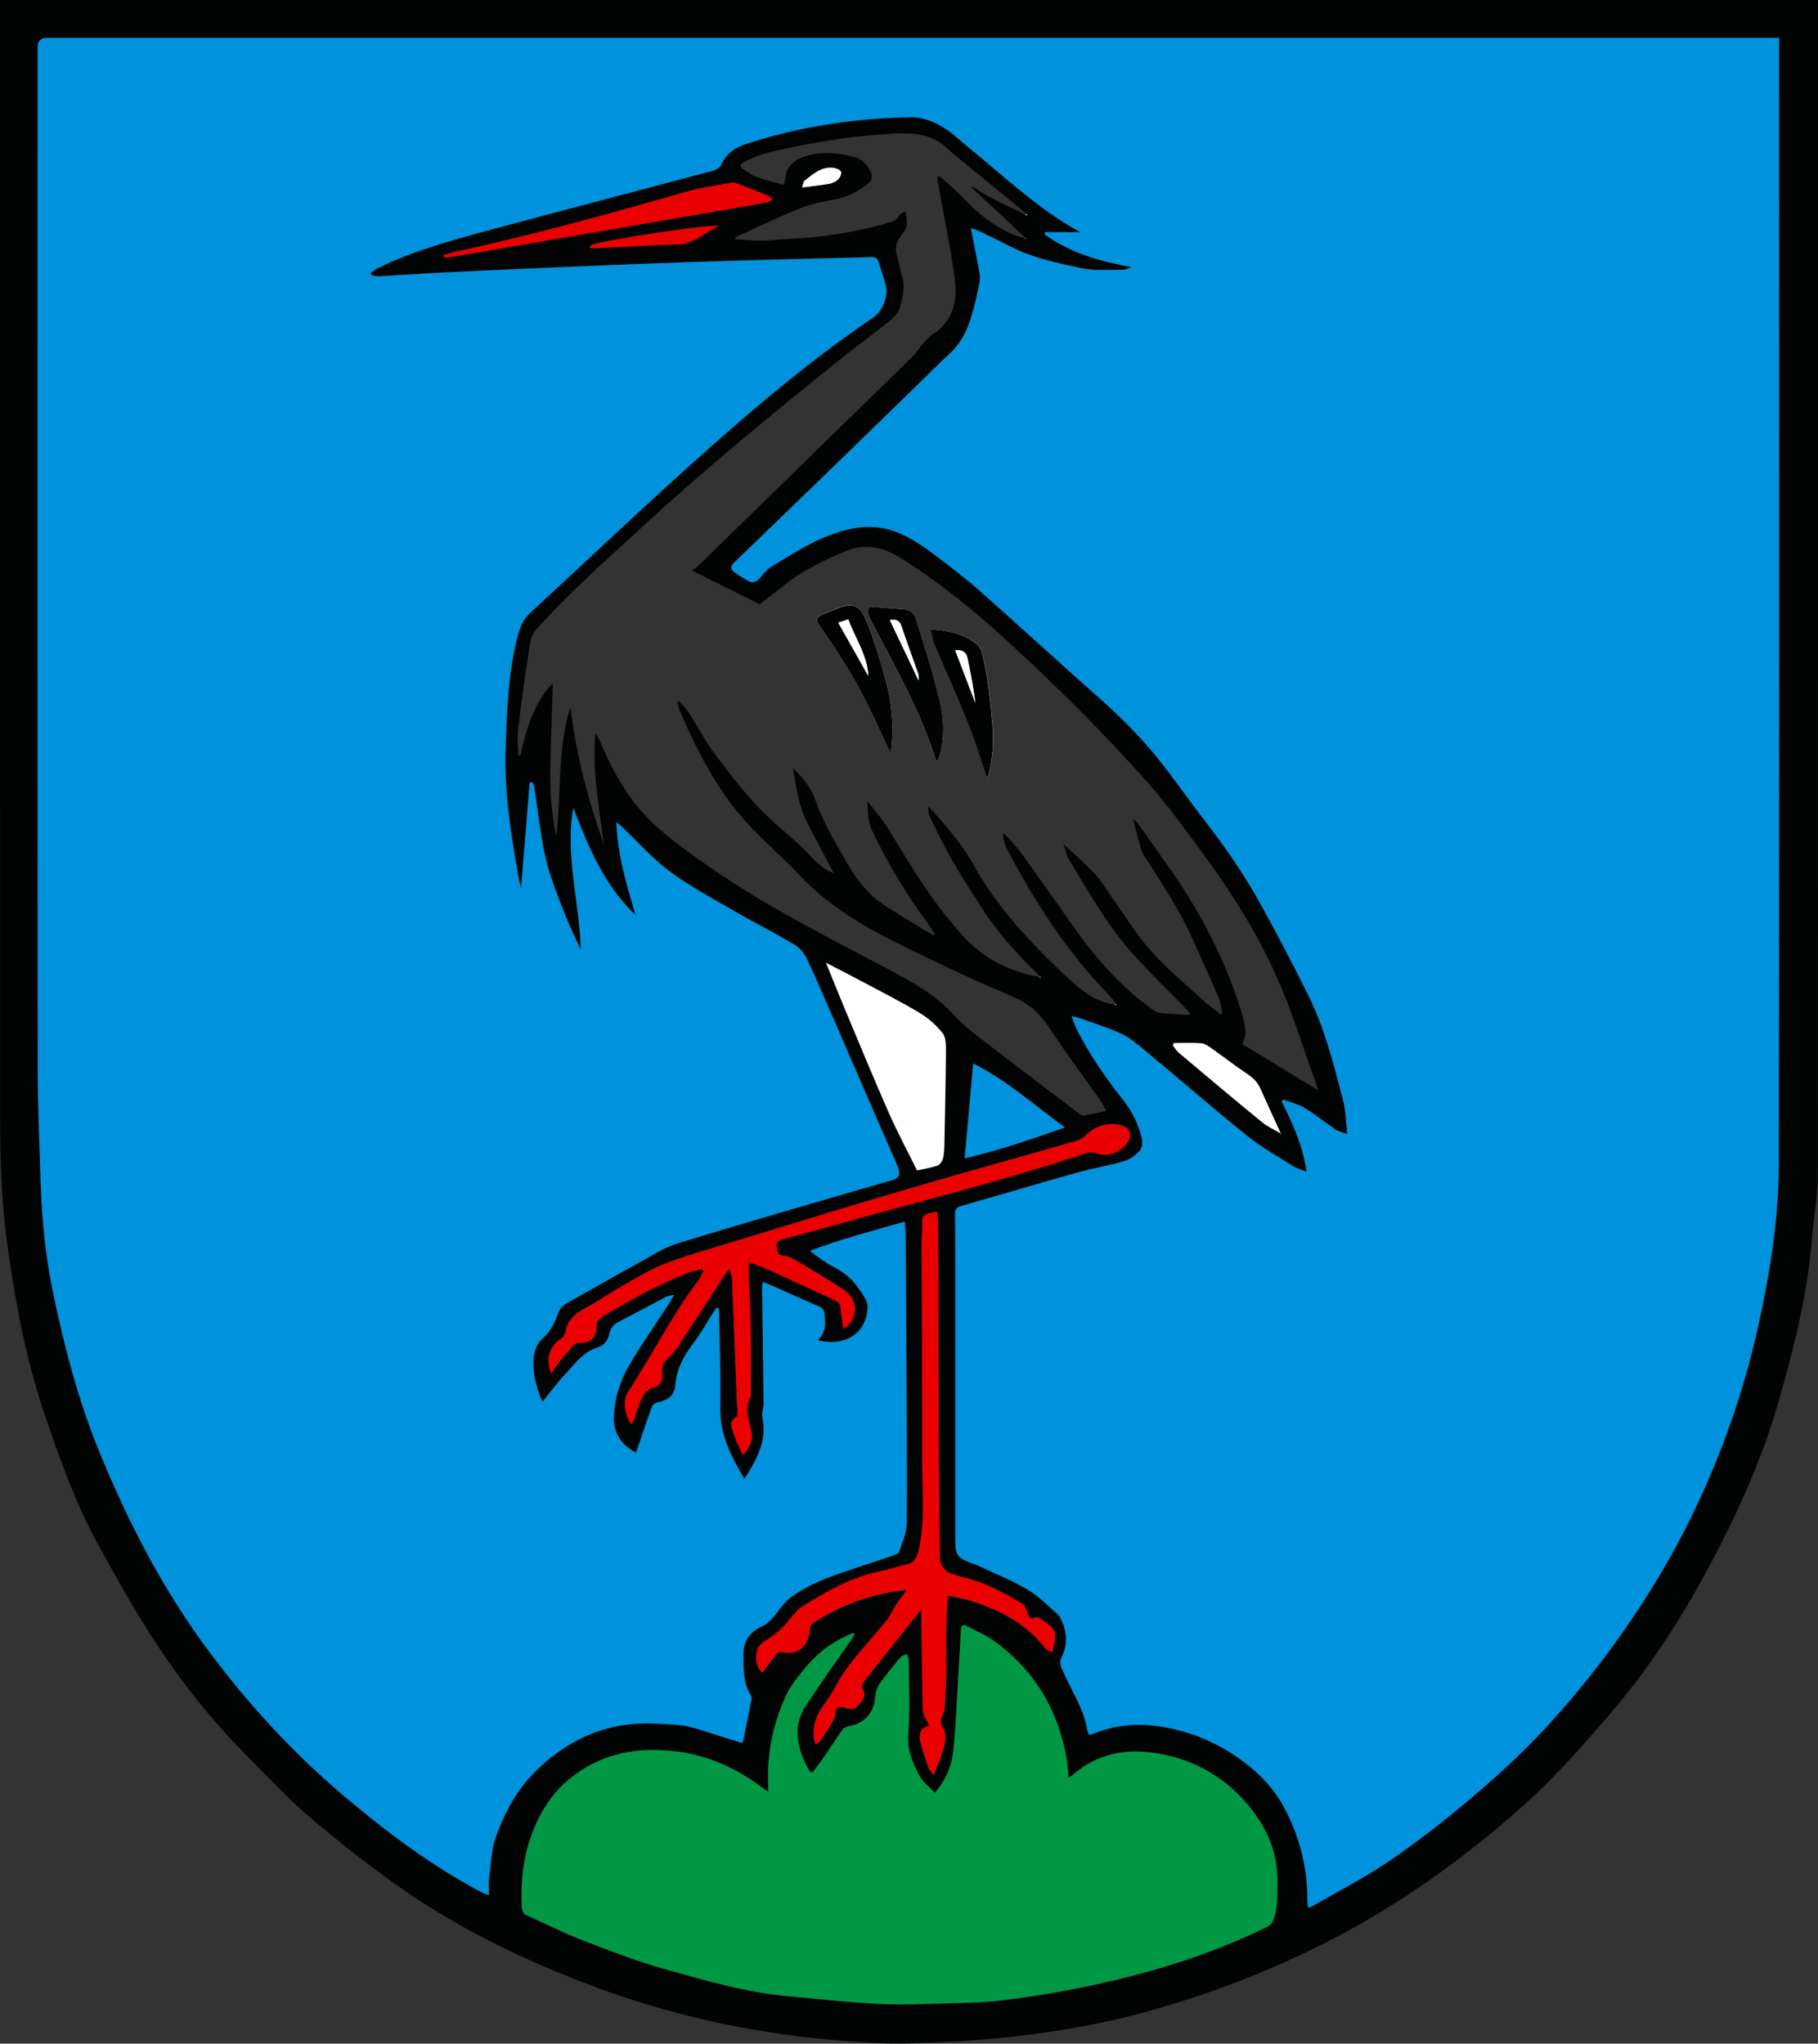 <?xml version="1.0" encoding="UTF-8"?>
<svg id="Ebene_1" data-name="Ebene 1" xmlns="http://www.w3.org/2000/svg" viewBox="0 0 14.232 16">
  <rect x="0" y="0" width="14.232" height="16" fill="#333333" stroke="none"/>
  <defs>
    <style>
      .cls-1 {
        fill: #ea0000;
      }

      .cls-1, .cls-2, .cls-3, .cls-4, .cls-5 {
        stroke-width: 0px;
      }

      .cls-2 {
        fill: #009844;
      }

      .cls-3 {
        fill: #020303;
      }

      .cls-4 {
        fill: #fefefe;
      }

      .cls-5 {
        fill: #0092dc;
      }
    </style>
  </defs>
  <path class="cls-3" d="M0,0h14.232v.051c0,3.054.001,6.107-.002,9.161-0.0.163-.033.326-.046.489-.035.439-.143.863-.264,1.283-.11.381-.266.746-.446,1.1-.24.473-.517.922-.862,1.325-.221.257-.446.514-.699.738-.464.413-.969.773-1.526,1.057-.474.241-.968.428-1.479.564-.287.076-.583.128-.878.165-.302.038-.607.056-.911.065-.205.006-.412-.011-.617-.029-.625-.056-1.235-.188-1.824-.406-.541-.2-1.059-.447-1.533-.777-.25-.174-.49-.363-.722-.561-.185-.159-.352-.34-.524-.514-.253-.256-.474-.539-.672-.838-.167-.252-.314-.518-.46-.783-.174-.315-.293-.654-.41-.994-.147-.426-.231-.866-.294-1.311C.014,9.445.001,9.101.001,8.758-0,5.86,0,2.962,0,.064c0-.021,0-.041,0-.064ZM10.029,8.876c-0.0.002-.001.004-.001.006.002-.001.004-.001.006-.002-.002-.001-.004-.003-.006-.004-.054-.119-.109-.237-.162-.356-.023-.052-.062-.086-.109-.118-.093-.062-.181-.131-.272-.195-.025-.017-.053-.038-.08-.04-.072-.006-.144-.002-.216-.002-.002.006-.005.013-.007.019.015.019.028.041.046.057.217.182.433.365.652.544.044.036.099.06.149.09ZM6.473,7.541c-.002-.002-.004-.004-.007-.006.001.003.002.007.003.01.047.115.092.231.141.346.116.277.231.555.352.831.066.149.143.293.217.442.054-.012.109-.021.16-.038.019-.006.037-.034.043-.055.009-.035.01-.074.011-.111.005-.24.011-.48.012-.72 0-.051.002-.114-.025-.149-.048-.063-.113-.119-.181-.16-.14-.085-.286-.158-.43-.235-.098-.052-.197-.103-.296-.154ZM8.728,7.868c.004.001.008.001.012.002-.002-.003-.003-.006-.005-.009-.009-.013-.016-.028-.027-.04-.048-.053-.097-.104-.144-.157-.276-.313-.497-.662-.688-1.033-.015-.029-.018-.064-.027-.096.005-.002.01-.004.015-.006.043.048.089.093.127.145.128.177.255.355.38.535.183.264.388.507.652.695.017.012.036.025.056.026.077.008.154.011.23.016.003-.004.006-.007.009-.011-.014-.015-.027-.03-.041-.045-.138-.142-.281-.279-.412-.426-.199-.222-.343-.483-.498-.736-.022-.036-.028-.082-.042-.123l-.001.001c.084.08.172.157.251.241.05.054.088.12.131.181.099.138.188.286.3.412.123.139.268.259.405.385.046.042.097.078.145.117.004-.002.009-.004.013-.007-.009-.04-.011-.083-.027-.12-.066-.154-.137-.307-.205-.461-.105-.234-.247-.447-.385-.662-.01-.016-.017-.035-.022-.053-.02-.071-.038-.143-.057-.215.003-.002.005-.004.008-.006.009.009.018.018.026.028.089.126.179.251.267.377.244.352.436.73.557,1.142.02.069.032.139-.006.209.196.12.39.238.592.361-.01-.034-.017-.059-.025-.083-.098-.269-.181-.544-.298-.805-.157-.351-.363-.676-.592-.985-.133-.18-.264-.362-.412-.529-.293-.332-.605-.646-.927-.95-.319-.301-.648-.589-1.022-.82-.134-.083-.277-.11-.426-.046-.156.067-.31.139-.447.242-.073.056-.145.114-.22.172-.172-.086-.346-.171-.531-.264.022-.017.037-.026.05-.038.556-.543,1.112-1.086,1.668-1.629.063-.062.102-.146.182-.193.031-.018.056-.048.08-.076.088-.106.092-.237.075-.361-.034-.252-.087-.5-.132-.751-.002-.012-.004-.031.003-.038.01-.003.026.009.036.018.066.06.133.119.195.183.117.122.25.219.411.274.01.003.021.004.045.009-.146-.137-.282-.265-.419-.392-.015-.017.001-.012.007-.009.048.029.095.061.145.087.087.045.176.087.264.13.006.001.012.001.018.001-.004-.003-.008-.006-.012-.009-.011-.009-.021-.019-.032-.028-.177-.145-.353-.289-.53-.434-.039-.032-.073-.07-.115-.096-.109-.07-.228-.076-.357-.069-.281.015-.557.055-.832.114-.119.026-.238.048-.345.111-.033.019-.035.035-.001.055.034.02.064.046.1.059.07.025.143.043.21.062.009-.013.01-.014.01-.016.002-.009.004-.019.005-.029.01-.101.071-.151.164-.18.125-.038.247-.025.369.004.063.015.107.058.136.116.02.039.01.073-.023.099-.073.057-.153.1-.246.118-.095.018-.192.036-.282.072-.17.068-.334.148-.5.223-.003.002-.005.007-.012.019.078.004.15.012.222.011.068-.001.136-.012.204-.014.269-.011.531-.054.789-.129.03-.009.056-.019.07-.052.006-.014.03-.021.051-.034.014.069.024.12-.023.174-.036.042-.064.098-.046.162.016.058.027.117.044.174.025.084.002.165-.018.243-.009.037-.042.073-.073.098-.133.107-.27.207-.403.314-.535.429-1.065.865-1.57,1.331-.273.252-.552.498-.799.775-.023.026-.043.063-.049.097-.035.229-.068.458-.096.688-.008.067.002.136.003.204.005 0.0.01.001.015.001.047-.203.1-.404.254-.567-.006.204-.011.401-.018.598-.006.199.002.397.045.601.042-.343.007-.686.112-1.015.042.373.138.731.263,1.084-.04-.292-.093-.584-.069-.881.021.032.036.065.051.099.104.246.241.473.443.649.157.136.33.257.503.373.411.275.853.496,1.289.727.188.1.373.2.519.359.051.056.108.108.168.154.271.209.543.415.816.623.01.007.024.016.034.015.055-.01.11-.024.176-.039-.016-.03-.026-.054-.041-.075-.136-.193-.278-.383-.408-.581-.07-.106-.156-.182-.271-.232-.185-.08-.371-.161-.553-.249-.4-.193-.81-.37-1.124-.704-.127-.135-.268-.255-.394-.39-.245-.261-.406-.575-.547-.9-.009-.022-.013-.046-.019-.069.004-.003.008-.005.012-.008.026.031.057.059.079.093.066.102.121.211.193.309.107.144.217.287.339.418.108.116.234.215.35.323.078.073.14.165.252.205-.069-.13-.137-.258-.204-.386-.069-.132-.087-.278-.116-.436.087.08.147.164.18.26.06.173.155.327.245.484.071.123.156.237.275.318.126.085.258.161.387.24.004.003.011 0.0.027 0-.016-.024-.027-.043-.04-.061-.175-.236-.327-.486-.454-.751-.036-.075-.032-.151-.037-.231.064.077.127.155.178.239.179.295.356.591.597.843.158.165.352.252.572.295.005.001.01.002.014.003-.003-.003-.007-.005-.01-.008-.009-.009-.017-.019-.026-.028-.165-.158-.316-.33-.439-.523-.076-.119-.152-.237-.222-.359-.064-.112-.12-.228-.177-.344-.011-.023-.007-.053-.01-.08.132.148.261.29.355.461.051.093.11.183.173.269.159.22.35.413.547.599.11.104.227.204.387.226ZM13.926.296h-.066c-4.497,0-8.994,0-13.49,0q-.071,0-.071.072c0,2.663-.001,5.325.001,7.988 0.0.3.013.6.023.9.009.295.039.588.1.878.089.422.198.838.362,1.238.224.546.493,1.067.846,1.543.311.419.661.801,1.058,1.138.34.289.697.557,1.094.765.012.006.025.01.048.018,0-.051-.004-.093.001-.134.014-.109.017-.223.054-.324.06-.165.139-.322.259-.457.1-.112.215-.204.342-.277.206-.118.431-.165.669-.15.076.005.153.005.227.02.085.018.168.049.251.075.06.018.12.037.177.055.006-.008.01-.01.01-.013.022-.11.044-.219.066-.329.002-.009-0-.02-.005-.028-.062-.097-.057-.206-.059-.315-.002-.115.052-.185.152-.23.028-.013.052-.036.073-.059.051-.056.091-.127.151-.169.084-.06.178-.108.274-.145.169-.065.343-.117.514-.176.02-.007.05-.017.055-.033.025-.073.06-.148.06-.222.004-.427-.001-.854-.003-1.28-.002-.325-.004-.649-.006-.974-0-.034-.004-.067-.007-.108-.251.073-.5.136-.741.229.06.047.118.092.183.125.071.036.133.083.18.145.039.052.09.116.088.172-.007.21-.186.311-.391.258.063-.058.063-.131.053-.207-.004-.032-.02-.047-.048-.059-.128-.055-.255-.113-.382-.17-.016-.007-.032-.011-.053-.019-.002.019-.004.032-.004.044.004.303.008.607.011.91 0.0.035-.016.072-.009.105.04.185-.046.332-.141.483-.105-.177-.194-.349-.19-.559.005-.245-.005-.49-.009-.735-0-.015-.003-.03-.004-.045-.004-.001-.008-.003-.012-.004-.01.013-.021.026-.03.04-.051.079-.096.163-.153.237-.076.1-.133.203-.143.333-.006.079-.064.12-.144.134-.015.003-.034.018-.039.032-.038.103-.073.208-.108.312-.005.016-.011.032-.016.049-.12-.061-.18-.158-.175-.282.005-.14.047-.277.117-.398.099-.169.212-.33.319-.495.01-.016.019-.032.036-.062-.03.007-.048.009-.062.016-.125.065-.248.132-.373.197-.039.02-.063.048-.071.091-.011.055-.042.095-.097.111-.104.031-.164.116-.233.189-.068.071-.126.151-.192.232-.009-.016-.017-.026-.021-.038-.032-.09-.057-.181-.053-.28.003-.07.023-.13.072-.175.06-.055.096-.122.121-.196.013-.039.037-.063.071-.082.188-.106.375-.213.564-.317.101-.055.2-.12.308-.153.558-.17,1.118-.332,1.678-.494.047-.014.054-.038.047-.077-.002-.014-.009-.028-.014-.041-.04-.092-.081-.184-.121-.276-.126-.29-.251-.58-.377-.869-.068-.157-.135-.315-.209-.47-.021-.043-.058-.086-.098-.11-.162-.096-.33-.181-.492-.275-.165-.096-.335-.187-.487-.301-.134-.1-.246-.229-.369-.345-.014-.013-.029-.025-.043-.038.007.256.081.492.15.73-.245-.232-.37-.533-.488-.839-.064.376.05.74.06,1.113-.044-.098-.091-.19-.128-.286-.054-.142-.114-.283-.148-.431-.043-.186-.062-.377-.091-.566-.002-.011-.009-.022-.014-.033-.007.001-.013.002-.02.003-.022.27-.044.541-.067.826-.008-.026-.013-.038-.015-.051-.018-.104-.038-.207-.053-.311-.035-.234-.063-.469-.055-.707.009-.296.017-.593.09-.883.019-.076.041-.146.103-.203.404-.371.801-.749,1.208-1.116.471-.425.952-.839,1.478-1.196.072-.049.119-.168.097-.253-.015-.061-.038-.12-.055-.18-.009-.032-.028-.041-.061-.04-.139.005-.279.007-.418.011-.35.009-.7.017-1.05.03-.399.014-.797.032-1.196.048-.23.01-.46.02-.69.032-.164.009-.327.02-.49.029-.022.001-.044-.005-.067-.008-.001-.006-.002-.012-.004-.018.018-.013.036-.029.056-.038.275-.134.569-.216.863-.295.588-.158,1.178-.312,1.766-.469.022-.006.048-.024.057-.043.039-.089.113-.138.199-.166.416-.135.845-.2,1.282-.208.104-.002.203.039.29.099.059.041.11.091.166.136.284.23.549.486.877.665h-.276c-.001.006-.002.012-.003.018.201.146.433.21.681.256-.029.009-.052.022-.075.021-.109-.002-.22.009-.325-.014-.186-.04-.375-.078-.547-.167-.082-.042-.165-.082-.248-.123-.017-.008-.037-.013-.064-.022.024.122.046.233.067.344.004.025.005.052.001.076-.013.068-.028.137-.045.204-.035.135-.083.262-.191.359-.071.064-.138.133-.206.2-.214.208-.427.417-.642.625-.279.271-.559.542-.84.812-.027.026-.025.049,0,.069.031.025.067.044.101.066.041.026.073.02.104-.018.028-.034.058-.069.094-.091.199-.121.394-.249.63-.295.148-.029.284-.008.414.058.073.037.143.083.208.132.126.094.252.189.369.293.322.284.638.576.96.861.156.138.302.285.433.447.128.159.244.328.369.489.159.204.306.416.431.641.135.242.263.488.386.736.127.257.195.535.269.81.022.084.023.174.035.275-.039-.015-.07-.021-.094-.037-.082-.055-.158-.118-.242-.169-.05-.03-.111-.044-.167-.065-.004.004-.007.009-.011.013.086.173.166.349.195.551-.041-.015-.073-.022-.1-.039-.123-.078-.252-.149-.365-.24-.28-.226-.552-.463-.829-.693-.052-.043-.108-.086-.169-.113-.103-.046-.212-.08-.319-.118-.014-.005-.03-.007-.058-.013.018.045.03.08.046.112.101.197.227.378.364.551.07.088.117.187.141.296.007.029.001.074-.018.094-.033.035-.077.068-.122.081-.123.036-.25.056-.373.091-.303.085-.604.174-.906.261-.035.01-.044.027-.044.062.002.17.002.341.002.511 0.0.68,0,1.36 0,2.041,0,.116.015.138.12.178.02.008.04.014.059.023.13.061.265.115.388.188.089.052.162.131.241.198.009.008.014.021.019.033.051.102.054.203.001.307-.009.018-.007.048.001.067.025.06.054.118.083.176.051.103.104.205.122.321.002.012.009.022.015.037.028-.011.051-.021.076-.029.136-.046.276-.063.417-.047.245.028.471.112.675.255.149.104.275.231.359.39.119.227.183.47.18.729-0.0.017.004.034.007.053.014-.005.022-.006.028-.01.203-.118.413-.225.607-.357.222-.152.435-.318.64-.492.2-.17.396-.348.574-.54.334-.36.628-.751.882-1.172.143-.237.269-.482.38-.733.174-.395.31-.803.405-1.225.096-.429.167-.861.167-1.3.004-2.917.002-5.835.002-8.752v-.059ZM6.358,13.88c-.006-.002-.012-.003-.018-.005-.019-.037-.042-.073-.057-.112-.051-.135-.061-.272.019-.397.116-.179.241-.352.363-.528.009-.013.016-.027.024-.041-.003-.003-.006-.007-.01-.01-.015.007-.031.013-.046.02-.137.062-.251.154-.344.271-.046.058-.096.116-.128.182-.107.224-.158.461-.148.71.001.018,0,.036,0,.061-.017-.011-.027-.017-.036-.024-.204-.157-.432-.262-.689-.292-.28-.033-.542.007-.78.177-.176.127-.283.294-.353.492-.063.179-.079.363-.07.551.002.032.011.05.04.064.142.063.281.134.426.19.213.082.427.166.646.228.322.09.645.185.981.215.235.021.47.048.706.059.186.009.373 0.0.559-.005.141-.004.282-.007.422-.025.196-.025.391-.056.584-.095.511-.104,1.009-.25,1.478-.482.017-.009.033-.029.04-.048.038-.101.031-.207.032-.312.001-.207-.074-.39-.197-.548-.186-.24-.433-.391-.736-.444-.249-.043-.476-.003-.671.169-.009.008-.02.013-.032.021-.004-.051-.005-.099-.013-.144-.065-.383-.25-.694-.564-.924-.067-.049-.146-.082-.22-.121-.027-.015-.042-.006-.044.027-.006.112-.012.223-.019.335-.013.205-.02.411-.041.616-.012.118-.058.228-.144.328-.043-.046-.096-.083-.122-.134-.052-.102-.097-.205-.087-.331.016-.19.004-.383.004-.574,0-.015-.01-.031-.015-.046-.016.007-.038.01-.048.023-.055.066-.11.132-.16.202-.02.027-.034.063-.037.096-.004.046-.01.087-.035.128-.039.066-.095.098-.166.114-.019.004-.044.01-.054.024-.054.074-.103.152-.155.228-.027.039-.057.076-.086.115ZM7.419,12.494c.06.013.116.021.169.037.233.072.445.177.597.378.01.014.035.017.055.025.04-.163.036-.172-.097-.261-.009-.006-.027-.012-.035-.007-.041.021-.051-.008-.063-.035-.011-.025-.017-.059-.037-.071-.092-.054-.185-.107-.283-.149-.09-.038-.188-.059-.281-.09-.044-.015-.084-.07-.085-.113-.002-.251-.006-.503-.007-.754-.002-.61-.004-1.22-.006-1.831-0-.044-.005-.089-.008-.137-.024.006-.04.012-.058.014-.045.007-.06.031-.058.077.003.05-.005.1-.005.15.001.571.005,1.142.004,1.714-.001.239.027.48-.033.717-.013.049-.035.079-.081.091-.084.022-.168.044-.253.064-.214.05-.4.159-.582.274-.026.017-.046.044-.068.068-.019.021-.035.046-.055.067-.049.053-.105.096-.167.133-.075.044-.083.177-.014.242.032-.043.066-.084.096-.127.018-.027.037-.039.072-.032.135.027.2-.082.206-.18.002-.029.013-.042.035-.056.184-.118.383-.196.597-.236.042-.008.084-.011.128-.017-.03.041-.058.074-.081.11-.028.042-.047.09-.078.129-.102.125-.213.244-.31.373-.069.091-.113.202-.183.292-.064.082-.087.167-.076.266.001.013.008.026.013.038.012-.009.028-.015.036-.026.036-.052.07-.105.102-.16.009-.016.014-.036.015-.054.004-.047.028-.06.073-.045.034.011.072.022.102-.014.033-.04.075-.075.039-.135-.006-.01-.006-.032.001-.042.02-.031.045-.059.068-.088.132-.166.263-.331.39-.491-0-.006 0-0.0 0.0.006.004.258.007.516.012.774 0.0.018.006.038.013.055.01.024.024.046.04.074-.075.021-.085.072-.071.129.017.069.04.136.063.203.006.016.021.029.041.056.032-.087.065-.159.084-.234.01-.042.013-.1-.009-.131-.031-.043-.022-.073-.004-.11.006-.013.013-.027.014-.041.005-.087.011-.175.012-.262.002-.122-.001-.243.001-.365.001-.082.007-.165.012-.259ZM4.316,10.753c.011-.016.019-.028.027-.039.02-.028.038-.056.059-.082.023-.029.052-.053.072-.083.018-.027.037-.039.071-.038.082.002.127-.043.126-.124-0-.039.018-.065.048-.083.216-.125.433-.249.666-.34.035-.014.073-.02.109-.03.005.005.01.011.015.016-.016.029-.029.059-.049.085-.206.274-.358.582-.546.868-.041.062-.018.199.035.246.005-.011.01-.02.013-.029.021-.058.037-.117.063-.172.019-.04.044-.076.096-.088.054-.013.071-.054.064-.113-.003-.025-0-.057.013-.076.029-.042.073-.073.101-.116.125-.188.246-.377.369-.566.01-.015.022-.029.042-.057.01.034.021.055.022.075.011.259.021.518.031.777.004.098.008.197.013.298-.055.04-.061.059-.038.121.011.029.02.058.032.087.014.033.03.065.047.101.047-.045.075-.112.07-.156-.012-.101-.068-.201-.009-.304.004-.007.001-.019.001-.029,0-.164.002-.328-.001-.492-.003-.16-.011-.32-.016-.48-0-.013.002-.025.003-.049.051.019.099.034.144.054.175.08.349.163.525.241.032.014.045.029.048.062.005.052.014.104.022.163.016-.01.027-.014.034-.022.085-.091.072-.216-.033-.284-.129-.083-.261-.163-.394-.242-.024-.014-.054-.02-.082-.024-.053-.008-.04-.056-.051-.087-.003-.007.023-.032.039-.037.118-.034.237-.064.355-.098.679-.192,1.366-.358,2.037-.582.019-.006.044-.009.061-.002.106.047.231-.012.273-.108.015-.035-.002-.081-.04-.097-.1-.042-.219-.013-.299.066-.019.018-.042.037-.066.044-.445.128-.892.25-1.336.381-.474.139-.946.285-1.418.429-.161.049-.324.095-.48.155-.111.043-.214.107-.318.166-.101.057-.197.124-.3.179-.082.044-.144.095-.158.193-.003.018-.021.04-.037.05-.087.052-.121.165-.073.27ZM3.471,1.999c.001.005.002.01.002.015.013.001.026.004.038.002.169-.029.339-.058.508-.087.407-.07.814-.141,1.221-.211.252-.043.505-.086.757-.131.018-.003.035-.016.052-.025-.017-.012-.032-.028-.051-.035-.073-.03-.147-.059-.221-.087-.015-.006-.032-.013-.046-.01-.118.022-.238.037-.353.07-.616.178-1.234.348-1.862.483-.016.003-.03.011-.046.017ZM7.618,8.326c-.023.255-.044.494-.067.743.273-.064.527-.152.785-.242-.235-.17-.447-.365-.719-.501ZM5.625,1.77c-.043-.022-.9.111-.994.146-.005.002-.007.012-.016.026.03,0,.052.001.073-0.0.205-.01.41-.024.616-.029.13-.003.214-.095.321-.144ZM6.279,1.468c.079-.01.147-.017.213-.029.024-.004.051-.017.068-.034.015-.015.029-.045.023-.061-.006-.015-.037-.028-.058-.03-.095-.012-.16.049-.228.101-.01.008-.01.028-.019.053ZM8.027,1.863c-.001.001-.003.003-.003.004.001.002.002.004.003.006.001-.001.003-.002.003-.003-.001-.002-.002-.004-.003-.007Z"/>
  <path class="cls-5" d="M13.926.296v.059c0,2.917.002,5.835-.002,8.752-.001.439-.071.871-.167,1.3-.095.422-.231.831-.405,1.225-.111.252-.237.497-.38.733-.255.421-.549.812-.882,1.172-.178.192-.374.37-.574.54-.205.174-.418.341-.64.492-.193.132-.404.239-.607.357-.007.004-.015.005-.028.01-.003-.02-.007-.037-.007-.053.003-.259-.06-.502-.18-.729-.084-.159-.21-.286-.359-.39-.203-.143-.429-.228-.675-.255-.141-.016-.282.001-.417.047-.024.008-.048.018-.076.029-.006-.014-.013-.025-.015-.037-.017-.116-.07-.218-.122-.321-.029-.058-.058-.116-.083-.176-.008-.02-.01-.049-.001-.067.053-.103.05-.205-.001-.307-.006-.011-.01-.025-.019-.033-.079-.068-.153-.146-.241-.198-.123-.073-.258-.127-.388-.188-.019-.009-.039-.015-.059-.023-.105-.04-.12-.063-.12-.178-0-.68,0-1.36-0-2.041,0-.17-0-.341-.002-.511-0-.034.008-.052.044-.062.302-.086.604-.176.906-.261.123-.034.25-.055.373-.091.045-.013.089-.046.122-.081.019-.02.025-.064.018-.094-.025-.108-.071-.207-.141-.296-.137-.173-.263-.354-.364-.551-.016-.032-.028-.067-.046-.112.029.006.044.008.058.013.107.038.215.072.319.118.061.027.117.07.169.113.277.23.549.467.829.693.113.091.242.162.365.24.027.017.06.024.1.039-.029-.203-.109-.378-.195-.551.004-.004.007-.009.011-.013.056.021.117.035.167.065.084.051.161.114.242.169.024.016.055.022.094.037-.012-.101-.012-.191-.035-.275-.073-.275-.141-.553-.269-.81-.123-.248-.251-.494-.386-.736-.126-.225-.273-.437-.431-.641-.126-.161-.241-.331-.369-.489-.131-.161-.277-.308-.433-.447-.322-.285-.638-.576-.96-.861-.118-.104-.244-.198-.369-.293-.066-.049-.135-.095-.208-.132-.13-.066-.266-.087-.414-.058-.236.046-.431.174-.63.295-.036.022-.067.057-.094.091-.032.039-.064.044-.104.018-.034-.022-.069-.041-.101-.066-.025-.02-.027-.043,0-.069.281-.27.56-.541.84-.812.214-.208.428-.417.642-.625.069-.067.135-.136.206-.2.108-.097.156-.224.191-.359.018-.067.033-.136.045-.204.005-.025.004-.052-.001-.076-.02-.111-.043-.222-.067-.344.027.009.046.014.064.022.083.04.166.081.248.123.172.088.361.126.547.167.104.023.216.012.325.014.023 0.0.046-.013.075-.021-.248-.046-.48-.111-.681-.256.001-.006.002-.012.003-.018h.276c-.328-.179-.593-.434-.877-.665-.055-.045-.107-.095-.166-.136-.086-.06-.186-.101-.29-.099-.437.008-.865.073-1.282.208-.086.028-.159.076-.199.166-.008.019-.035.037-.057.043-.589.157-1.178.311-1.766.469-.294.079-.588.161-.863.295-.02.01-.037.025-.056.038.001.006.002.012.004.018.022.003.045.009.067.008.164-.009.327-.021.49-.029.23-.012.46-.022.69-.032.399-.017.797-.034,1.196-.048.35-.012.7-.02,1.05-.03.139-.004.279-.006.418-.011.033-.001.051.008.061.04.018.06.04.119.055.18.022.086-.024.204-.097.253-.527.357-1.007.771-1.478,1.196-.407.367-.804.746-1.208,1.116-.062.057-.084.127-.103.203-.072.29-.08.587-.09.883-.007.237.02.472.055.707.016.104.035.207.053.311.002.012.007.024.015.051.023-.285.045-.555.067-.826.007-.001.013-.002.02-.003.005.011.012.021.014.033.03.189.049.38.091.566.034.147.094.289.148.431.037.096.084.188.128.286-.01-.374-.124-.737-.06-1.113.118.306.243.607.488.839-.069-.238-.142-.474-.15-.73.014.013.029.025.043.038.122.116.235.245.369.345.152.114.322.205.487.301.163.094.331.179.492.275.041.024.078.067.098.11.074.155.14.313.209.47.126.29.251.58.377.869.04.092.081.184.121.276.006.013.012.027.014.041.006.038 0.0.063-.047.077-.56.162-1.12.324-1.678.494-.108.033-.207.098-.308.153-.189.104-.376.211-.564.317-.033.019-.058.043-.071.082-.025.074-.061.141-.121.196-.048.044-.069.105-.072.175-.004.099.021.189.053.28.004.011.012.022.021.038.066-.081.124-.161.192-.232.069-.073.129-.158.233-.189.055-.016.086-.057.097-.111.009-.043.033-.071.071-.091.125-.065.249-.132.373-.197.014-.007.032-.008.062-.016-.017.029-.026.046-.036.062-.107.165-.22.325-.319.495-.07.121-.112.257-.117.398-.004.124.055.22.175.282.005-.017.011-.033.016-.049.036-.104.071-.209.108-.312.005-.014.024-.029.039-.032.079-.014.138-.054.144-.134.01-.13.066-.233.143-.333.057-.074.102-.158.153-.237.009-.014.02-.027.03-.04.004.001.008.003.012.004.001.015.004.03.004.045.004.245.014.49.009.735-.004.21.084.382.19.559.095-.152.18-.298.141-.483-.007-.033.009-.07.009-.105-.003-.303-.007-.607-.011-.91-0-.012.002-.025.004-.044.021.007.038.012.053.019.127.057.254.114.382.17.028.012.044.027.048.059.01.076.01.149-.053.207.205.053.384-.047.391-.258.002-.057-.05-.12-.088-.172-.046-.062-.109-.109-.18-.145-.064-.033-.122-.078-.183-.125.242-.093.49-.155.741-.229.003.041.006.074.007.108.002.325.004.649.006.974.002.427.007.854.003,1.28-.001.074-.035.149-.06.222-.005.016-.035.026-.055.033-.171.059-.345.111-.514.176-.096.037-.19.086-.274.145-.06.043-.1.113-.151.169-.021.023-.045.047-.073.059-.1.045-.154.115-.152.23.002.109-.003.218.059.315.005.007.007.019.005.028-.021.11-.043.219-.066.329-.001.003-.004.005-.01.013-.057-.018-.117-.037-.177-.055-.084-.026-.166-.057-.251-.075-.074-.015-.151-.016-.227-.02-.237-.015-.463.032-.669.15-.127.073-.242.165-.342.277-.12.135-.2.292-.259.457-.037.101-.039.215-.054.324-.005.041-.001.083-.001.134-.022-.009-.036-.012-.048-.018-.397-.208-.754-.477-1.094-.765-.397-.337-.747-.719-1.058-1.138-.353-.476-.622-.997-.846-1.543-.165-.4-.273-.816-.362-1.238-.061-.29-.091-.583-.1-.878-.009-.3-.023-.6-.023-.9-.002-2.663-.001-5.325-.001-7.988q0-.072.071-.072c4.497,0,8.994,0,13.49,0h.066Z"/>
  <path class="cls-4" d="M7.337,5.964c.009-.022.018-.038.022-.054.035-.14.031-.283-.001-.419-.051-.218-.121-.432-.187-.647-.012-.038-.042-.069-.088-.073-.082-.007-.164-.013-.246-.02-.036-.003-.048.015-.043.046.003.018.011.036.02.053.185.359.39.709.51,1.098.001.003.004.005.013.016ZM6.973,5.9c.029-.205.011-.401-.044-.593-.03-.104-.062-.207-.095-.31-.019-.058-.041-.115-.067-.171-.037-.079-.093-.105-.182-.074-.044.015-.087.034-.131.052-.068.028-.073.044-.03.105.152.216.293.439.403.68.047.102.096.204.146.31ZM7.727,6.094c.007-.013.011-.018.012-.024.03-.127.043-.253.032-.384-.017-.195-.035-.39-.083-.58-.006-.024-.023-.049-.043-.065-.102-.081-.223-.103-.361-.114.01.041.014.079.029.113.088.209.182.417.267.627.055.137.097.279.148.427Z"/>
  <path class="cls-2" d="M6.358,13.88c.029-.038.058-.075.086-.115.052-.076.102-.153.155-.228.01-.014.035-.02.054-.024.071-.015.128-.048.166-.114.025-.042.03-.083.035-.128.003-.033.017-.069.037-.096.05-.07.105-.136.16-.202.01-.012.032-.015.048-.023.005.015.015.031.015.046.001.192.012.384-.004.574-.011.127.034.229.087.331.026.051.079.088.122.134.086-.1.132-.21.144-.328.021-.204.029-.41.041-.616.007-.112.013-.223.019-.335.002-.033.017-.041.044-.027.074.039.153.072.22.121.314.23.499.541.564.924.008.046.008.093.013.144.012-.007.023-.013.032-.021.195-.172.422-.212.671-.169.303.052.55.203.736.444.123.158.198.341.197.548-.001.105.006.211-.032.312-.007.019-.023.04-.04.048-.469.233-.967.379-1.478.482-.193.039-.389.07-.584.095-.14.018-.281.021-.422.025-.186.005-.373.014-.559.005-.236-.011-.471-.038-.706-.059-.336-.03-.658-.124-.981-.215-.219-.062-.433-.145-.646-.228-.145-.056-.284-.127-.426-.19-.029-.013-.038-.032-.04-.064-.009-.188.007-.372.07-.551.07-.198.176-.366.353-.492.238-.171.5-.211.78-.177.257.031.485.135.689.292.009.007.018.012.036.024,0-.025.001-.043,0-.061-.01-.249.041-.486.148-.71.032-.066.082-.123.128-.182.092-.118.207-.209.344-.271.015-.007.031-.013.046-.02.003.003.006.007.01.01-.008.014-.015.028-.024.041-.121.176-.247.349-.363.528-.081.125-.07.262-.019.397.015.039.037.074.057.112.006.002.012.003.018.005Z"/>
  <path class="cls-1" d="M7.419,12.494c-.005.095-.011.177-.012.259-.002.122.001.243-.001.365-.001.087-.007.175-.012.262-.001.014-.007.028-.014.041-.018.038-.027.067.004.11.022.031.02.089.009.131-.019.075-.052.147-.084.234-.02-.027-.035-.04-.041-.056-.023-.067-.045-.134-.063-.203-.014-.057-.005-.108.071-.129-.015-.028-.029-.05-.04-.074-.007-.017-.013-.036-.013-.055-.004-.258-.008-.516-.012-.774,0-.006-.001-.012-0-.006-.127.16-.259.325-.39.491-.023.029-.048.057-.068.088-.007.01-.007.031-.001.042.036.06-.005.096-.039.135-.03.036-.068.026-.102.014-.045-.015-.069-.003-.073.045-.002.018-.006.039-.015.054-.032.054-.067.107-.102.16-.008.012-.024.018-.036.026-.004-.013-.011-.025-.013-.038-.011-.099.012-.184.076-.266.07-.09.114-.201.183-.292.097-.129.208-.247.31-.373.031-.039.051-.087.078-.129.023-.036.051-.069.081-.11-.044.006-.086.009-.128.017-.214.041-.414.118-.597.236-.023.015-.034.028-.035.056-.006.099-.07.207-.206.18-.035-.007-.053.005-.072.032-.03.044-.064.085-.096.127-.069-.065-.061-.198.014-.242.062-.037.118-.08.167-.133.019-.021.035-.045.055-.067.021-.024.041-.052.068-.068.183-.115.369-.224.582-.274.085-.02.169-.041.253-.064.046-.012.068-.042.081-.091.06-.237.033-.478.033-.717.001-.571-.003-1.142-.004-1.714-0-.05.008-.101.005-.15-.003-.046.013-.07.058-.077.017-.003.034-.008.058-.014.003.048.007.093.008.137.002.61.003,1.22.006,1.831.001.252.004.503.007.754 0.0.042.04.098.085.113.094.031.191.052.281.09.098.041.191.095.283.149.019.011.025.046.037.071.013.027.022.056.063.035.008-.004.026.001.035.007.133.089.136.098.097.261-.02-.009-.044-.011-.055-.025-.152-.201-.364-.306-.597-.378-.053-.016-.108-.024-.169-.037Z"/>
  <path class="cls-1" d="M4.316,10.753c-.048-.105-.013-.217.073-.27.017-.01.035-.032.037-.05.014-.098.076-.149.158-.193.103-.055.199-.122.3-.179.104-.059.207-.123.318-.166.157-.061.319-.106.48-.155.472-.144.944-.29,1.418-.429.444-.131.891-.253,1.336-.381.024-.007.048-.025.066-.044.08-.078.198-.107.299-.066.038.016.055.061.04.097-.042.096-.166.154-.273.108-.017-.007-.042-.005-.061.002-.67.224-1.357.39-2.037.582-.118.033-.237.063-.355.098-.016.005-.041.03-.039.037.012.031-.002.079.051.087.028.004.058.01.082.024.132.079.264.158.394.242.105.067.117.193.033.284-.007.007-.018.011-.034.022-.008-.059-.018-.111-.022-.163-.003-.033-.017-.048-.048-.062-.176-.078-.35-.162-.525-.241-.045-.02-.092-.035-.144-.054-.002.024-.004.036-.003.049.005.16.013.32.016.48.003.164.001.328.001.492,0,.01.004.021-.001.029-.059.104-.003.203.009.304.005.044-.023.111-.07.156-.017-.035-.033-.067-.047-.101-.012-.028-.021-.058-.032-.087-.023-.062-.017-.081.038-.121-.004-.102-.009-.2-.013-.298-.01-.259-.02-.518-.031-.777-.001-.021-.011-.041-.022-.075-.02.027-.032.042-.042.057-.123.189-.244.379-.369.566-.028.042-.071.074-.101.116-.013.019-.016.051-.013.076.007.059-.009.1-.064.113-.052.012-.077.048-.096.088-.026.055-.042.115-.063.172-.004.01-.008.019-.013.029-.053-.047-.075-.184-.035-.246.188-.286.34-.594.546-.868.019-.026.033-.057.049-.085-.005-.005-.01-.011-.015-.016-.036.01-.074.017-.109.03-.234.091-.45.214-.666.34-.03.018-.049.043-.048.083.001.082-.044.126-.126.124-.034-.001-.052.011-.071.038-.02.03-.049.054-.072.083-.021.026-.04.055-.059.082-.008.012-.017.024-.027.039Z"/>
  <path class="cls-4" d="M6.473,7.541c.099.051.198.102.296.154.144.077.29.151.43.235.068.041.132.097.181.16.027.035.025.099.025.149-.002.24-.007.48-.012.72-.001.037-.002.075-.011.111-.005.021-.024.048-.043.055-.051.018-.106.026-.16.038-.073-.149-.151-.293-.217-.442-.121-.275-.236-.553-.352-.831-.048-.115-.094-.231-.141-.346.001-.002.003-.003.004-.004Z"/>
  <path class="cls-1" d="M3.471,1.999c.015-.006.03-.014.046-.017.627-.135,1.245-.305,1.862-.483.115-.033.235-.048.353-.07.014-.003.031.004.046.01.074.028.148.056.221.087.019.008.034.024.051.035-.017.009-.034.022-.052.025-.252.044-.504.087-.757.131-.407.07-.814.141-1.221.211-.169.029-.338.059-.508.087-.012.002-.025-.001-.038-.002-.001-.005-.002-.01-.002-.015Z"/>
  <path class="cls-5" d="M7.618,8.326c.272.136.484.331.719.501-.258.09-.513.178-.785.242.022-.25.044-.489.067-.743Z"/>
  <path class="cls-4" d="M10.029,8.876c-.05-.03-.104-.054-.149-.09-.219-.179-.436-.362-.652-.544-.018-.015-.031-.037-.046-.057.002-.006.005-.013.007-.019.072,0,.144-.004.216.002.028.002.056.023.08.04.091.064.179.133.272.195.047.031.086.065.109.118.053.119.108.237.162.356l.001-.001Z"/>
  <path class="cls-1" d="M5.625,1.77c-.107.049-.19.141-.321.144-.205.005-.41.019-.616.029-.022.001-.044 0-.073 0.0.008-.015.011-.024.016-.026.094-.036.951-.168.994-.146Z"/>
  <path class="cls-4" d="M6.279,1.468c.009-.025.009-.046.019-.053.067-.052.133-.113.228-.101.021.003.052.015.058.03.006.016-.008.047-.023.061-.017.017-.044.029-.068.034-.067.012-.134.018-.213.029Z"/>
  <path class="cls-4" d="M8.033,1.677c.004.003.008.006.012.009-.006-.001-.012-.001-.018-.001.002-.003.004-.005.006-.007Z"/>
  <path class="cls-4" d="M8.14,7.647c.003.003.007.005.01.008-.005-.001-.01-.002-.014-.003.001-.002.003-.003.004-.004Z"/>
  <polygon class="cls-4" points="8.027 1.863 8.03 1.869 8.027 1.873 8.024 1.866 8.027 1.863"/>
  <polygon class="cls-4" points="6.469 7.546 6.467 7.536 6.473 7.541 6.469 7.546"/>
  <path class="cls-4" d="M8.735,7.861c.002.003.003.006.005.009-.004-.001-.008-.001-.012-.002.002-.002.004-.005.007-.007Z"/>
  <polygon class="cls-4" points="10.028 8.877 10.034 8.881 10.028 8.882 10.029 8.876 10.028 8.877"/>
  <path class="cls-3" d="M7.337,5.964c-.009-.011-.012-.013-.013-.016-.12-.389-.325-.739-.51-1.098-.009-.017-.017-.035-.02-.053-.005-.031.007-.05.043-.046.082.007.164.013.246.02.046.004.077.035.088.073.066.215.136.428.187.647.032.136.036.28.001.419-.004.016-.013.032-.022.054ZM6.966,4.855c.076.16.15.316.224.471.003-.021.002-.04-.005-.058-.043-.122-.088-.243-.129-.366-.015-.046-.043-.056-.091-.047Z"/>
  <path class="cls-3" d="M6.973,5.9c-.05-.106-.099-.208-.146-.31-.111-.241-.251-.464-.403-.68-.043-.061-.039-.077.03-.105.043-.018.086-.036.131-.052.09-.031.145-.006.182.074.026.055.048.113.067.171.034.103.066.206.095.31.055.192.073.388.044.593ZM6.797,5.29c-.009-.163-.103-.293-.157-.441-.031.01-.054.018-.078.026.079.14.157.277.234.415Z"/>
  <path class="cls-3" d="M7.727,6.094c-.051-.148-.093-.29-.148-.427-.085-.211-.179-.418-.267-.627-.014-.034-.019-.072-.029-.113.138.01.259.033.361.114.019.015.037.041.043.065.048.19.066.385.083.58.011.131-.001.258-.032.384-.001.005-.005.01-.012.024ZM7.477,5.09c.054.14.106.277.158.413-.015-.117-.037-.232-.061-.347-.01-.051-.038-.069-.098-.066Z"/>
  <polygon class="cls-3" points="8.872 6.426 8.871 6.415 8.88 6.42 8.872 6.426"/>
  <polygon class="cls-3" points="8.324 6.606 8.317 6.606 8.319 6.6 8.323 6.607 8.324 6.606"/>
  <path class="cls-4" d="M6.966,4.855c.048-.009.076.002.091.047.041.123.086.244.129.366.006.018.007.037.005.058-.074-.155-.148-.31-.224-.471Z"/>
  <path class="cls-4" d="M6.797,5.29c-.078-.137-.155-.275-.234-.415.024-.008.047-.016.078-.026.053.147.147.278.157.441Z"/>
  <path class="cls-4" d="M7.477,5.09c.06-.003.087.015.098.066.024.115.046.23.061.347-.052-.137-.105-.274-.158-.413Z"/>
</svg>